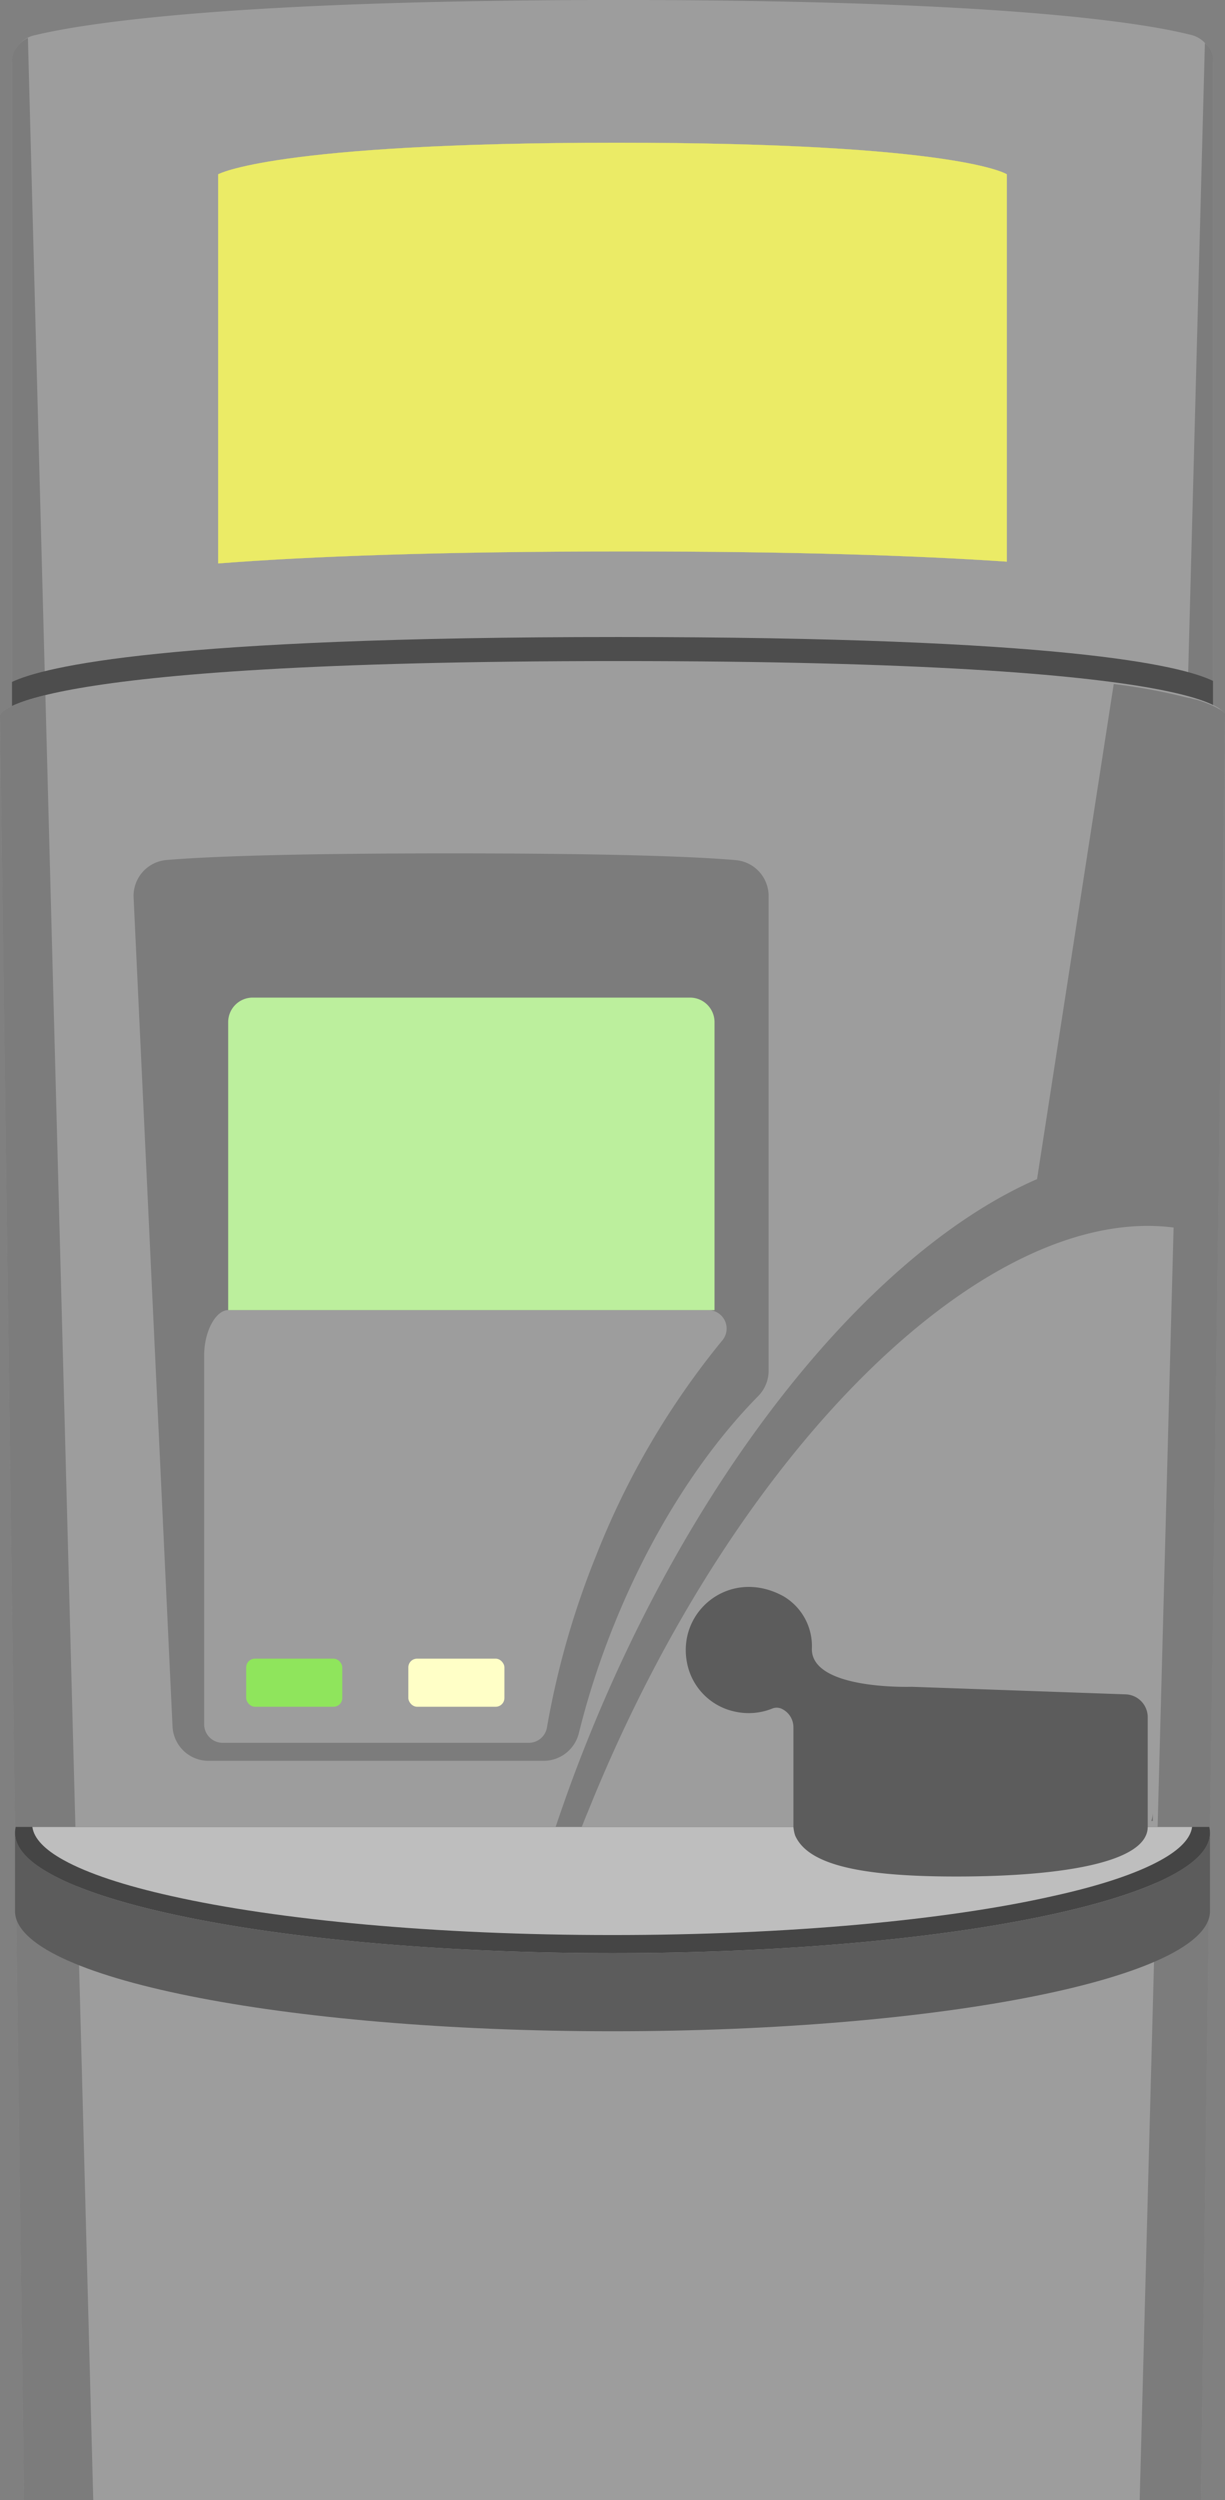 <svg xmlns="http://www.w3.org/2000/svg" viewBox="0 0 204 416">
  <rect x="0" y="0" width="204" height="416" fill="#808080" stroke="none"/>
  <defs>
    <style>
      .cls-1 {
        fill: #9d9d9d;
      }

      .cls-10, .cls-2 {
        fill: #5c5c5c;
      }

      .cls-11, .cls-2 {
        opacity: 0.5;
      }

      .cls-3 {
        fill: #ebeb66;
      }

      .cls-11, .cls-4 {
        fill: #4d4d4d;
      }

      .cls-5 {
        fill: #bcef9d;
      }

      .cls-6 {
        fill: #8fe55c;
      }

      .cls-7 {
        fill: #ffffc7;
      }

      .cls-8 {
        fill: #454545;
      }

      .cls-9 {
        fill: #bebebe;
      }
    </style>
  </defs>
  <title>coin_redemption_small</title>
  <g id="Layer_3" data-name="Layer 3">
    <g>
      <path class="cls-1" d="M202,117.5H2V10.35A4.81,4.81,0,0,1,5.93,5.83C14.31,3.83,38.75,0,103,0c63.41,0,87,3.73,95.1,5.75a4.83,4.83,0,0,1,3.9,4.51Z"/>
      <path class="cls-2" d="M4.65,6.31a4.61,4.61,0,0,0-2.65,4V117.5H7.6Z"/>
      <path class="cls-3" d="M167.67,29V93.46c-14.67-1-35.09-1.7-63.5-1.7-31,0-52.69.82-67.84,2V29s9.19-5.25,66.33-5.25S167.67,29,167.67,29Z"/>
      <path class="cls-2" d="M200.65,7.17,197.72,117.5H202V10.26A4.35,4.35,0,0,0,200.65,7.17Z"/>
      <path class="cls-4" d="M202,113.3c-5.39-2.61-25.33-7.3-99-7.3-75.31,0-95.56,4.91-101,7.47V134H202Z"/>
      <g id="marquee">
        <path class="cls-1" d="M167.67,29V93.46c-14.67-1-35.09-1.7-63.5-1.7-31,0-52.69.82-67.84,2V29s9.19-5.25,66.33-5.25S167.67,29,167.67,29Z"/>
        <path class="cls-3" d="M167.67,29V93.46c-14.67-1-35.09-1.7-63.5-1.7-31,0-52.69.82-67.84,2V29s9.19-5.25,66.33-5.25S167.67,29,167.67,29Z"/>
      </g>
      <path id="main_body" data-name="main body" class="cls-1" d="M200,416H4L0,119s1-9,103-9,101,9,101,9Z"/>
      <path class="cls-2" d="M122.48,143.12C116.26,142.58,103.05,142,75,142c-27.69,0-40.92.57-47.24,1.1a6,6,0,0,0-5.51,6.28l6.48,137.88a6,6,0,0,0,6,5.74H90.54a6.05,6.05,0,0,0,5.86-4.62,134.28,134.28,0,0,1,5.81-17.9c6.34-15.77,15-29,24.07-38.19a6,6,0,0,0,1.72-4.21v-79A6,6,0,0,0,122.48,143.12Zm-2.2,79.93a133.48,133.48,0,0,0-21,35.78,140.62,140.62,0,0,0-8.2,28.64A3.06,3.06,0,0,1,88,290h-51A3.08,3.08,0,0,1,34,286.92V225.58c0-4.19,2-7.58,4-7.58h79.92a3.07,3.07,0,0,1,2.36,5.05Z"/>
      <path id="screen" class="cls-5" d="M42.08,166h72.83a4.08,4.08,0,0,1,4.08,4.08V218a0,0,0,0,1,0,0H38a0,0,0,0,1,0,0V170.08A4.08,4.08,0,0,1,42.08,166Z"/>
      <g id="buttons">
        <rect class="cls-6" x="41" y="276" width="16" height="8" rx="1.45"/>
        <rect class="cls-7" x="68" y="276" width="16" height="8" rx="1.45"/>
      </g>
      <path class="cls-2" d="M7.56,115.66C.18,117.47,0,119,0,119L4,416H15.53Z"/>
      <path class="cls-2" d="M204,119h0v0h0a.25.25,0,0,0,0-.07h0a.36.36,0,0,0,0-.09v0a1.24,1.24,0,0,0-.2-.28l0,0-.14-.15,0,0a2.33,2.33,0,0,0-.23-.19l0,0-.26-.18-.07,0c-.23-.14-.5-.3-.83-.46l-.13-.06a3.62,3.62,0,0,0-.44-.2l-.13-.06-.64-.26-.16-.06-.59-.21-.25-.09-.77-.24-.12,0-1-.27-.14,0h0a97.1,97.1,0,0,0-12.43-2.31L172.7,196.2c-26.82,11.69-56.12,46.73-74.85,93.33-1.95,4.84-3.71,9.67-5.32,14.47h4.35c.33-.82.64-1.65,1-2.47,18.27-45.46,46.61-79.93,72.88-92.43,8.59-4.09,17-5.83,24.68-4.84L189.79,416H200l2.83-209.86h0L204,119Z"/>
      <g id="tray">
        <path class="cls-8" d="M201.5,305c0,2.28-1.89,4.46-5.38,6.5-4.11,2.41-10.44,4.61-18.51,6.5-18.24,4.29-45.35,7-75.61,7s-57.37-2.71-75.61-7c-8.07-1.89-14.4-4.09-18.51-6.5-3.49-2-5.38-4.22-5.38-6.5a4.27,4.27,0,0,1,.12-1H201.38A4.27,4.27,0,0,1,201.5,305Z"/>
        <path class="cls-9" d="M198.52,304c-.25,1.93-2.06,3.78-5.19,5.51-4,2.23-10.12,4.27-18,6-17.71,4-44,6.48-73.38,6.48s-55.67-2.51-73.37-6.48c-7.84-1.74-14-3.78-18-6-3.13-1.73-4.93-3.58-5.19-5.51Z"/>
        <path class="cls-10" d="M201.5,305v13c0,11.05-44.54,20-99.5,20S2.5,329.05,2.5,318V305c0,2.28,1.89,4.46,5.38,6.5,4.11,2.41,10.44,4.61,18.51,6.5,18.24,4.29,45.35,7,75.61,7s57.37-2.71,75.61-7c8.07-1.89,14.4-4.09,18.51-6.5C199.61,309.46,201.5,307.28,201.5,305Z"/>
      </g>
      <path class="cls-11" d="M192,301.59V303h-.3A3.5,3.5,0,0,0,192,301.59Z"/>
      <path class="cls-10" d="M191.13,285.69V304a3.5,3.5,0,0,1-.3,1.41c-2.14,4.91-15.67,6.84-31.58,6.84s-24.7-1.93-26.84-6.84a6.29,6.29,0,0,1-.28-1.41V287.43a3.4,3.4,0,0,0-2-3.11l0,0a2,2,0,0,0-1.57,0,10.5,10.5,0,0,1-6.07.51,10.28,10.28,0,0,1-8.12-8.36c-1.51-8.56,7.35-15.66,16.11-10.85a9.62,9.62,0,0,1,4.72,8.74c-.08,6.9,16.62,6.32,16.62,6.32l35.69,1.26A3.81,3.81,0,0,1,191.13,285.69Z"/>
    </g>
  </g>
</svg>

